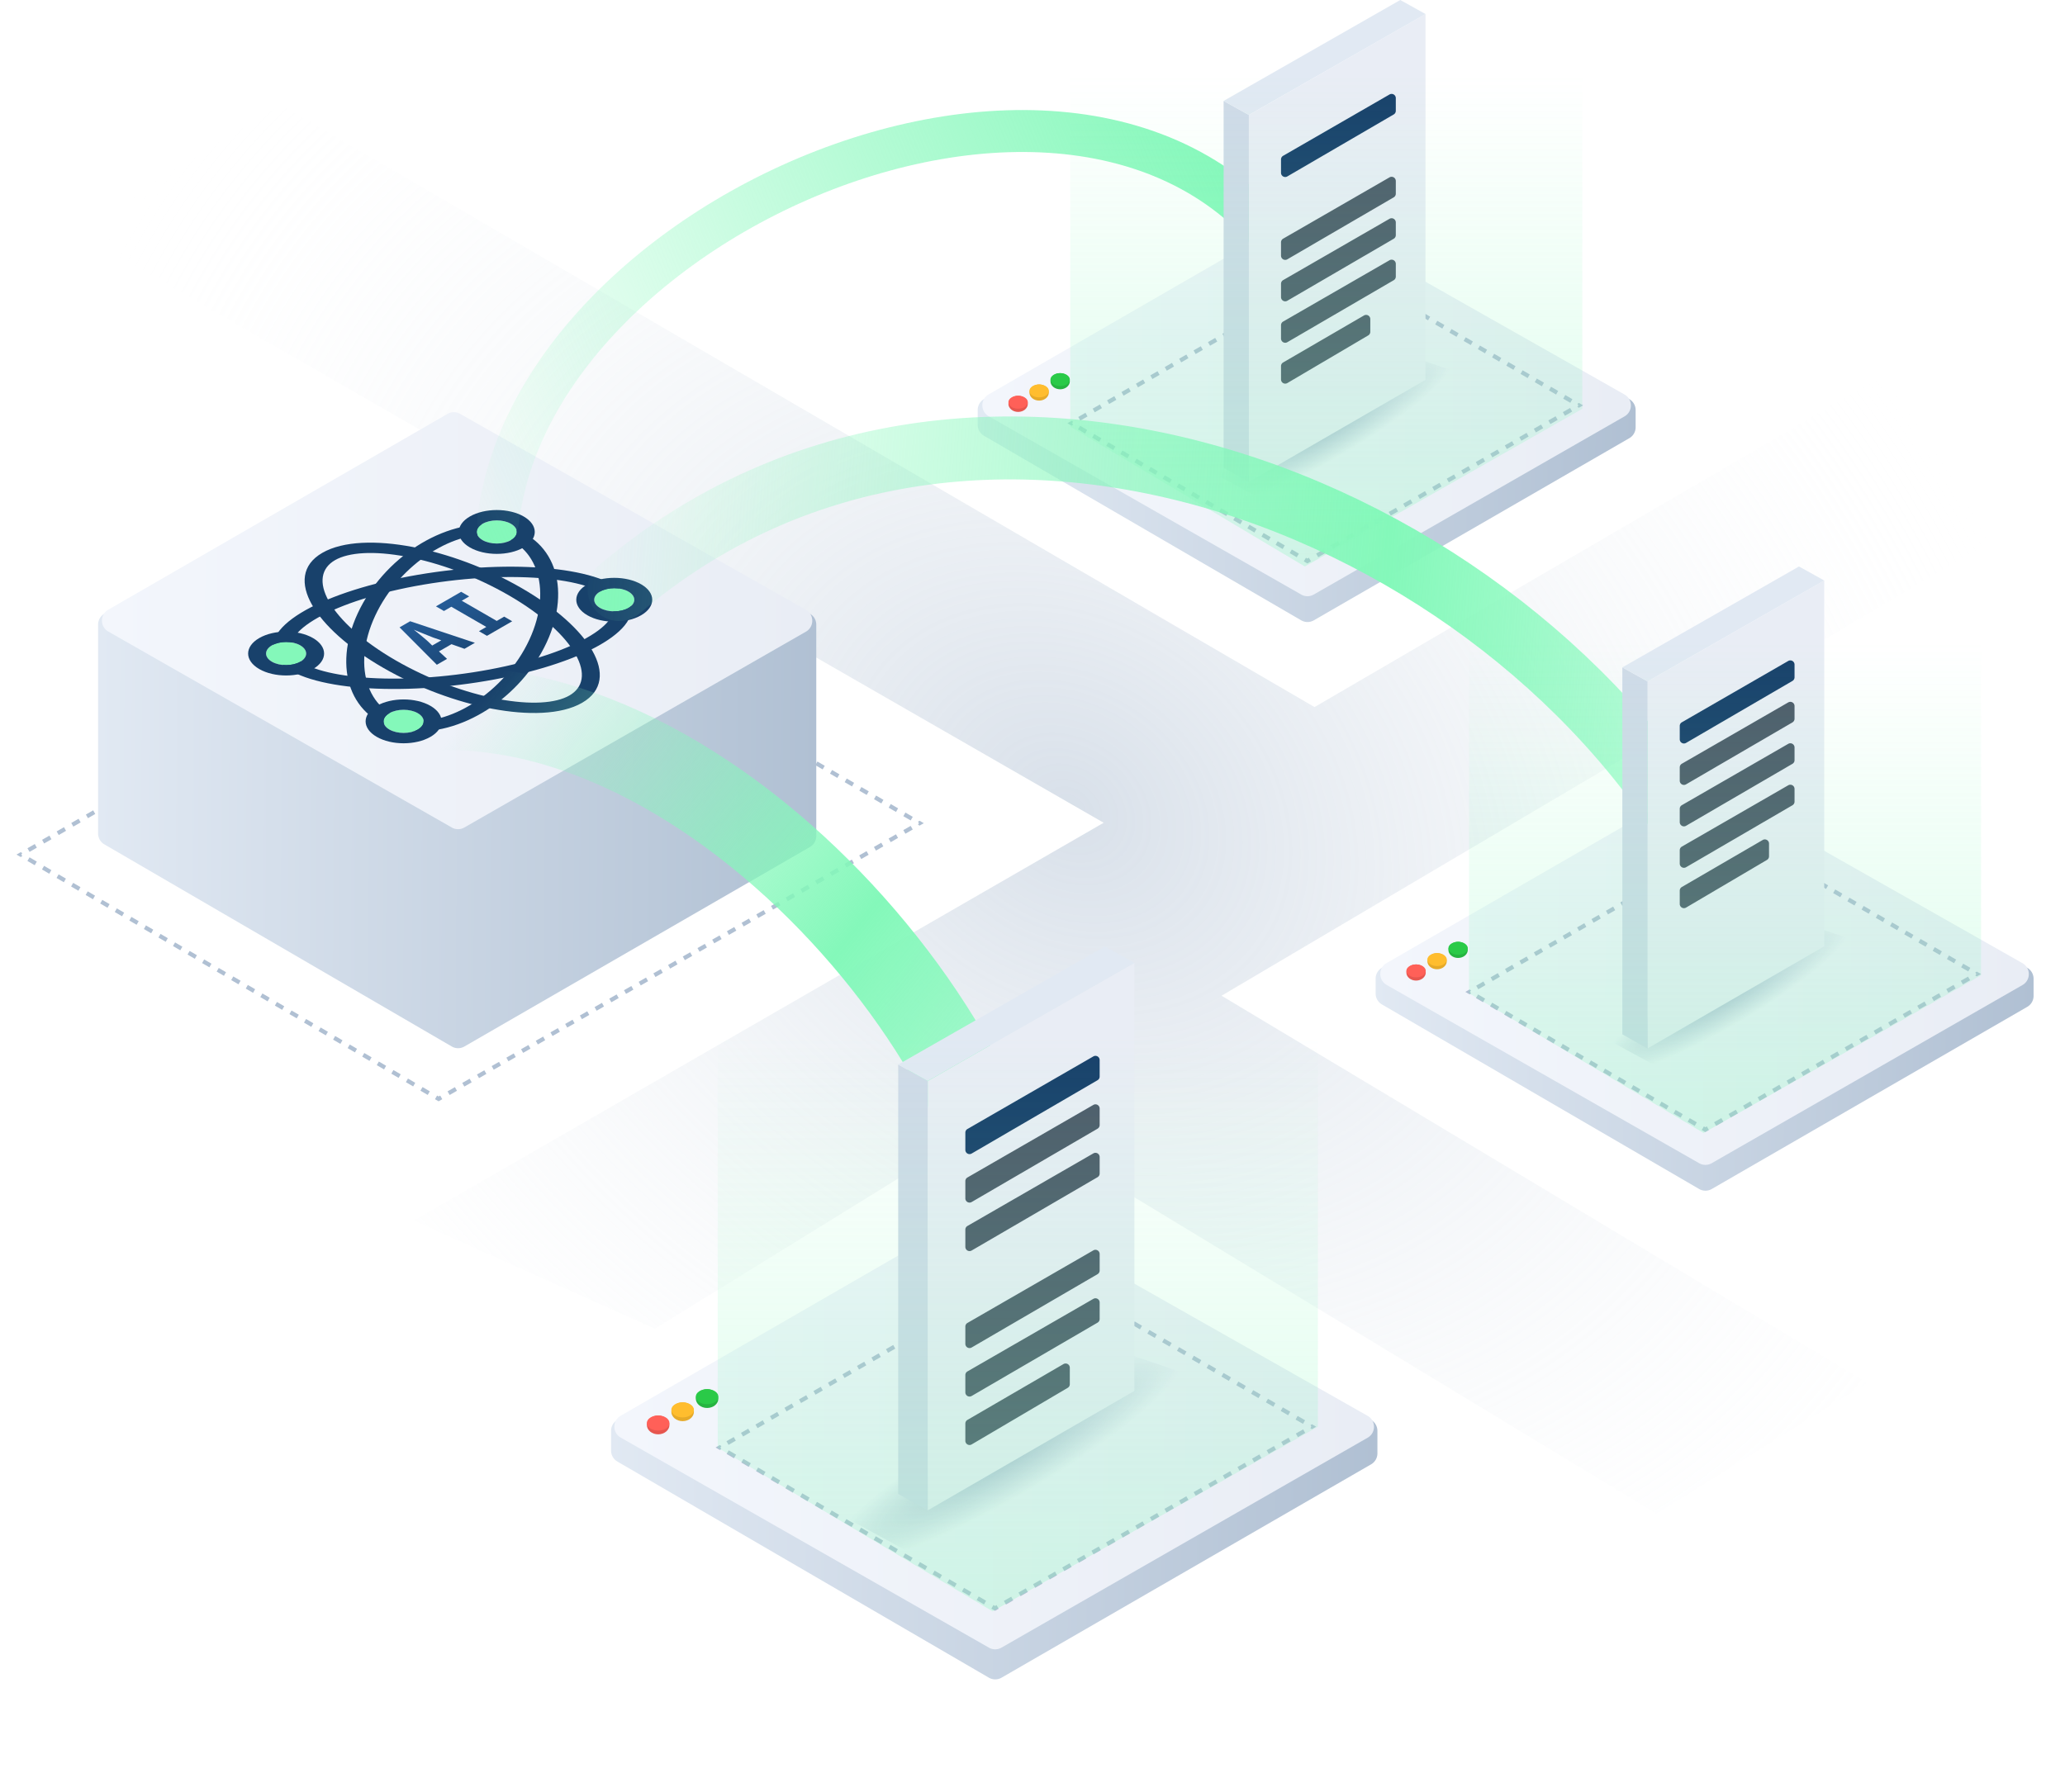 <svg xmlns="http://www.w3.org/2000/svg" width="492" height="427" fill="none"><path fill="url(#a)" d="M234.436 103.847a3 3 0 0 1-1.491-2.593v-3.55a3 3 0 0 1 1.653-2.68l74.647-37.52a3 3 0 0 1 2.674-.01l76.108 37.535a3 3 0 0 1 1.673 2.69v4.106a2.998 2.998 0 0 1-1.5 2.598l-75.178 43.412a3 3 0 0 1-3.009-.005l-75.577-43.983z"/><path fill="url(#b)" d="M235.559 99.197c-2.012-1.148-2.019-4.046-.013-5.204l73.549-42.464a3 3 0 0 1 2.979-.012l74.974 42.495c2.022 1.146 2.029 4.056.013 5.212l-74.055 42.465a3 3 0 0 1-2.979.003l-74.468-42.495z"/><path fill="url(#c)" d="M284.406 110.166c-2.102-1.142-2.087-4.163.025-5.285l41.924-22.273a3 3 0 0 1 2.373-.19l17.585 5.978c2.429.826 2.768 4.121.559 5.425l-42.908 25.315a2.998 2.998 0 0 1-2.957.052l-16.601-9.022z"/><path fill="#B0C0D3" fill-rule="evenodd" d="m320.416 63.68-.847-.491-.858.495.5.866.357-.206.347.201.501-.865zm-66.095 37.181.994.581.364-.211-.222-.385.209-.357-.348-.204-.997.576zm2.522 1.474.504-.863 1.682.983-.505.863-1.681-.983zm3.362 1.966.505-.863 1.681.982-.505.864-1.681-.983zm3.363 1.966.504-.864 1.681.983-.504.864-1.681-.983zm3.362 1.965.505-.863 1.681.983-.505.863-1.681-.983zm3.362 1.966.505-.863 1.681.983-.504.863-1.682-.983zm3.363 1.966.505-.863 1.681.982-.505.864-1.681-.983zm3.362 1.966.505-.864 1.681.983-.505.864-1.681-.983zm3.363 1.965.504-.863 1.682.983-.505.863-1.681-.983zm3.362 1.966.505-.863 1.681.983-.505.863-1.681-.983zm3.363 1.966.504-.863 1.681.982-.504.864-1.681-.983zm3.362 1.966.505-.864 1.681.983-.505.864-1.681-.983zm3.362 1.965.505-.863 1.681.983-.504.863-1.682-.983zm3.363 1.966.505-.863 1.681.983-.505.863-1.681-.983zm3.362 1.966.505-.863 1.681.982-.504.864-1.682-.983zm3.363 1.966.504-.864 1.682.983-.505.864-1.681-.983zm3.362 1.965.505-.863 1.681.983-.505.863-1.681-.983zm3.363 1.966.504-.863.341.199.362-.208.498.868-.865.496-.84-.492zm3.434-.995-.498-.868 1.729-.991.497.867-1.728.992zm3.457-1.983-.497-.868 1.729-.991.497.867-1.729.992zm3.458-1.983-.497-.867 1.728-.992.498.868-1.729.991zm3.458-1.983-.498-.867 1.729-.992.498.868-1.729.991zm3.457-1.982-.497-.868 1.729-.991.497.867-1.729.992zm3.458-1.983-.497-.868 1.729-.991.497.867-1.729.992zm3.458-1.983-.498-.867 1.729-.992.498.868-1.729.991zm3.458-1.983-.498-.867 1.729-.992.498.868-1.729.991zm3.457-1.982-.497-.868 1.729-.991.497.867-1.729.992zm3.458-1.983-.497-.868 1.729-.991.497.867-1.729.992zm3.458-1.983-.498-.867 1.729-.992.498.868-1.729.991zm3.458-1.983-.498-.867 1.729-.992.497.868-1.728.991zm3.457-1.982-.497-.868 1.729-.991.497.867-1.729.992zm3.458-1.983-.497-.868 1.729-.991.497.867-1.729.992zm3.458-1.983-.498-.867 1.729-.992.498.868-1.729.991zm3.458-1.983-.498-.867 1.729-.992.497.868-1.728.991zm3.457-1.982-.497-.868 1.729-.991.497.867-1.729.992zm3.458-1.983-.497-.868 1.728-.991.498.868-1.729.99zm1.781-3.953-.502.865-1.695-.983.502-.865 1.695.983zm-3.389-1.966-.502.865-1.694-.983.501-.865 1.695.983zm-3.389-1.965-.502.865-1.694-.983.501-.865 1.695.983zm-3.389-1.966-.502.865-1.694-.983.502-.865 1.694.983zm-3.389-1.966-.502.865-1.694-.983.502-.865 1.694.983zm-3.389-1.966-.501.865-1.695-.983.502-.865 1.694.983zm-3.388-1.965-.502.865-1.695-.983.502-.865 1.695.983zm-3.389-1.966-.502.865-1.694-.983.501-.865 1.695.983zm-3.389-1.966-.502.865-1.694-.983.502-.865 1.694.983zm-3.389-1.966-.502.865-1.694-.983.502-.865 1.694.983zm-3.389-1.965-.501.865-1.695-.983.502-.865 1.694.983zm-3.389-1.966-.501.865-1.695-.983.502-.865 1.694.983zm-3.388-1.966-.502.865-1.695-.983.502-.865 1.695.983zm-3.389-1.966-.502.865-1.694-.982.501-.865 1.695.982zm-3.389-1.965-.502.865-1.694-.983.502-.865 1.694.983zm-3.389-1.966-.502.865-1.694-.983.502-.865 1.694.983zm52.375 30.38.999.58-1.002.575-.347-.201.209-.36-.222-.385.363-.208zm-119.284 3.348.5.866 1.717-.992-.5-.866-1.717.992zm3.435-1.983.5.866 1.717-.991-.5-.866-1.717.991zm3.434-1.983.5.866 1.717-.991-.5-.866-1.717.991zm3.434-1.982.5.866 1.717-.992-.5-.866-1.717.992zm3.434-1.983.5.866 1.717-.992-.5-.866-1.717.992zm3.434-1.983.5.866 1.717-.991-.5-.866-1.717.991zm3.434-1.983.5.866 1.717-.991-.5-.866-1.717.991zm3.434-1.982.5.866 1.717-.992-.5-.866-1.717.992zm3.434-1.983.5.866 1.717-.992-.5-.865-1.717.99zm3.434-1.983.5.866 1.718-.991-.5-.866-1.718.991zm3.435-1.983.5.866 1.717-.991-.5-.866-1.717.991zm3.434-1.982.5.866 1.717-.992-.5-.866-1.717.992zm3.434-1.983.5.866 1.717-.992-.5-.865-1.717.99zm3.434-1.983.5.866 1.717-.991-.5-.866-1.717.991zm3.434-1.983.5.866 1.717-.991-.5-.866-1.717.991zm3.434-1.982.5.866 1.717-.992-.5-.866-1.717.992zm3.434-1.983.5.866 1.717-.992-.5-.865-1.717.99zm3.434-1.983.5.866 1.718-.991-.501-.866-1.717.991z" clip-rule="evenodd"/><ellipse cx="242.574" cy="96.239" fill="#E6564F" rx="2.311" ry="1.926"/><ellipse cx="242.574" cy="95.854" fill="#FF6058" rx="2.311" ry="1.541"/><ellipse cx="247.581" cy="93.543" fill="#E6AA29" rx="2.311" ry="1.926"/><ellipse cx="247.581" cy="93.158" fill="#FFBD2E" rx="2.311" ry="1.541"/><ellipse cx="252.588" cy="90.847" fill="#26B441" rx="2.311" ry="1.926"/><ellipse cx="252.588" cy="90.462" fill="#2ACA48" rx="2.311" ry="1.541"/><path fill="url(#d)" d="M147.085 348.295a3.002 3.002 0 0 1-1.491-2.593v-4.725c0-1.134.639-2.171 1.652-2.68l87.439-43.949a3.001 3.001 0 0 1 2.674-.01l89.145 43.965a3 3 0 0 1 1.673 2.69v5.375a3 3 0 0 1-1.5 2.598l-88.06 50.851a3 3 0 0 1-3.009-.005l-88.523-51.517z"/><path fill="url(#e)" d="M147.89 342.595c-2.011-1.148-2.019-4.046-.013-5.204l86.658-50.033a3 3 0 0 1 2.979-.012l88.328 50.064c2.022 1.146 2.029 4.056.013 5.212l-87.254 50.033a3 3 0 0 1-2.979.004l-87.732-50.064z"/><path fill="url(#f)" d="M192.772 356.94c-2.102-1.142-2.087-4.163.025-5.285l61.752-32.806a2.994 2.994 0 0 1 2.373-.191l27.913 9.49c2.428.826 2.768 4.121.558 5.424l-63.562 37.502a3 3 0 0 1-2.957.052l-26.102-14.186z"/><path fill="#B0C0D3" fill-rule="evenodd" d="m247.373 301.593-.883-.512-.863.498.5.866.362-.209.382.222.502-.865zm-76.882 43.367.994.581.37-.214-.2-.346.217-.372-.384-.225-.997.576zm2.628 1.536.505-.863 1.752 1.024-.505.864-1.752-1.025zm3.505 2.049.504-.863 1.752 1.024-.504.863-1.752-1.024zm3.504 2.049.504-.864 1.753 1.025-.505.863-1.752-1.024zm3.504 2.048.505-.863 1.752 1.024-.505.864-1.752-1.025zm3.504 2.049.505-.863 1.752 1.024-.505.863-1.752-1.024zm3.504 2.049.505-.864 1.752 1.025-.505.863-1.752-1.024zm3.505 2.048.504-.863 1.752 1.024-.504.863-1.752-1.024zm3.504 2.049.504-.863 1.753 1.024-.505.863-1.752-1.024zm3.504 2.048.505-.863 1.752 1.024-.505.864-1.752-1.025zm3.504 2.049.505-.863 1.752 1.024-.505.863-1.752-1.024zm3.504 2.049.505-.864 1.752 1.025-.505.863-1.752-1.024zm3.504 2.048.505-.863 1.752 1.024-.504.864-1.753-1.025zm3.505 2.049.504-.863 1.752 1.024-.504.863-1.752-1.024zm3.504 2.049.505-.864 1.752 1.025-.505.863-1.752-1.024zm3.504 2.048.505-.863 1.752 1.024-.505.864-1.752-1.025zm3.504 2.049.505-.863 1.752 1.024-.505.863-1.752-1.024zm3.504 2.048.505-.863 1.752 1.024-.504.864-1.753-1.025zm3.505 2.049.504-.863 1.752 1.024-.504.863-1.752-1.024zm3.504 2.049.505-.864.376.22.367-.21.497.867-.869.499-.876-.512zm3.485-.984-.498-.868 1.739-.997.498.868-1.739.997zm3.478-1.995-.498-.867 1.74-.997.497.867-1.739.997zm3.478-1.994-.497-.868 1.739-.997.497.868-1.739.997zm3.478-1.995-.497-.867 1.739-.997.497.867-1.739.997zm3.479-1.994-.498-.868 1.739-.997.498.868-1.739.997zm3.478-1.995-.498-.867 1.74-.997.497.867-1.739.997zm3.478-1.994-.497-.868 1.739-.997.497.868-1.739.997zm3.478-1.995-.497-.867 1.739-.997.498.867-1.74.997zm3.479-1.994-.498-.868 1.739-.997.498.868-1.739.997zm3.478-1.995-.498-.867 1.74-.997.497.867-1.739.997zm3.478-1.994-.497-.868 1.739-.997.497.868-1.739.997zm3.478-1.995-.497-.867 1.739-.997.498.867-1.74.997zm3.479-1.994-.498-.868 1.739-.997.498.868-1.739.997zm3.478-1.995-.498-.867 1.74-.997.497.867-1.739.997zm3.478-1.994-.497-.868 1.739-.997.497.868-1.739.997zm3.478-1.995-.497-.867 1.739-.997.498.867-1.74.997zm3.479-1.994-.498-.868 1.739-.997.498.868-1.739.997zm3.478-1.995-.498-.867 1.74-.997.497.867-1.739.997zm3.478-1.994-.497-.868 1.739-.997.497.867-1.739.998zm3.478-1.995-.497-.867 1.739-.998.498.868-1.74.997zm3.479-1.994-.498-.868 1.739-.997.498.867-1.739.998zm1.699-4.03-.502.865-1.766-1.024.502-.865 1.766 1.024zm-3.532-2.049-.502.865-1.766-1.024.502-.865 1.766 1.024zm-3.532-2.048-.501.865-1.766-1.024.501-.865 1.766 1.024zm-3.531-2.049-.502.865-1.766-1.024.502-.865 1.766 1.024zm-3.532-2.048-.502.865-1.766-1.025.502-.865 1.766 1.025zm-3.532-2.049-.502.865-1.765-1.024.501-.865 1.766 1.024zm-3.531-2.049-.502.865-1.766-1.024.502-.865 1.766 1.024zm-3.532-2.048-.502.865-1.766-1.025.502-.865 1.766 1.025zm-3.532-2.049-.502.865-1.765-1.024.501-.865 1.766 1.024zm-3.532-2.048-.501.865-1.766-1.025.502-.865 1.765 1.025zm-3.531-2.049-1.766-1.024-.502.865 1.766 1.024.502-.865zm-3.532-2.049-1.766-1.024-.502.865 1.766 1.024.502-.865zm-3.532-2.048-.501.865-1.766-1.025.501-.865 1.766 1.025zm-3.531-2.049-.502.865-1.766-1.024.502-.865 1.766 1.024zm-3.532-2.049-.502.865-1.766-1.024.502-.865 1.766 1.024zm-3.532-2.048-.502.865-1.765-1.025.501-.865 1.766 1.025zm-3.531-2.049-.502.865-1.766-1.024.502-.865 1.766 1.024zm-3.532-2.048-.502.865-1.766-1.025.502-.865 1.766 1.025zm61.688 35.783 1 .58-1.003.574-.382-.222.217-.374-.199-.347.367-.211zm-139.511 4.039.5.866 1.727-.997-.5-.866-1.727.997zm3.455-1.994.5.866 1.727-.998-.5-.866-1.727.998zm3.454-1.995.5.866 1.727-.997-.5-.866-1.727.997zm3.455-1.994.5.866 1.727-.998-.5-.866-1.727.998zm3.454-1.995.5.866 1.727-.997-.5-.866-1.727.997zm3.455-1.994.5.866 1.727-.998-.5-.866-1.727.998zm3.454-1.995.5.866 1.727-.997-.5-.866-1.727.997zm3.455-1.994.5.866 1.727-.998-.5-.866-1.727.998zm3.454-1.995.5.866 1.727-.997-.5-.866-1.727.997zm3.455-1.995.5.867 1.727-.998-.5-.866-1.727.997zm3.454-1.994.5.866 1.727-.997-.5-.866-1.727.997zm3.455-1.995.5.866 1.727-.997-.5-.866-1.727.997zm3.454-1.994.5.866 1.727-.997-.5-.866-1.727.997zm3.455-1.995.5.866 1.727-.997-.5-.866-1.727.997zm3.454-1.994.5.866 1.727-.997-.5-.866-1.727.997zm3.455-1.995.5.866 1.727-.997-.5-.866-1.727.997zm3.454-1.994.5.866 1.727-.997-.5-.866-1.727.997zm3.455-1.995.5.866 1.727-.997-.5-.866-1.727.997zm3.454-1.994.5.866 1.727-.997-.5-.866-1.727.997zm3.455-1.995.5.866 1.727-.997-.5-.866-1.727.997zm3.454-1.994.5.866 1.727-.997-.5-.866-1.727.997z" clip-rule="evenodd"/><ellipse cx="156.809" cy="339.577" fill="#E6564F" rx="2.692" ry="2.243"/><ellipse cx="156.809" cy="339.128" fill="#FF6058" rx="2.692" ry="1.794"/><ellipse cx="162.641" cy="336.436" fill="#E6AA29" rx="2.692" ry="2.243"/><ellipse cx="162.641" cy="335.988" fill="#FFBD2E" rx="2.692" ry="1.794"/><ellipse cx="168.473" cy="333.296" fill="#26B441" rx="2.692" ry="2.243"/><ellipse cx="168.473" cy="332.848" fill="#2ACA48" rx="2.692" ry="1.794"/><path fill="url(#g)" d="M313.197 168.506 66.892 25 17.425 54.886l245.532 141.188-164.375 94.811 57.454 25.765 82.188-50.756 156.388 94.812 50.24-31.174-153.812-92.236L492 118.524l-34.782-34.009-144.021 83.991z" opacity=".5"/><path fill="#B0C0D3" fill-rule="evenodd" d="m119.609 137.881-.874-.507-.869.502.5.866.368-.213.373.217.502-.865zM3.933 203.657l.994.581.376-.217-.208-.361.21-.36-.375-.219-.997.576zm2.601 1.52.505-.863 1.734 1.014-.505.863-1.734-1.014zm3.468 2.028.505-.863 1.734 1.013-.505.864-1.734-1.014zm3.468 2.027.505-.863 1.734 1.014-.505.863-1.734-1.014zm3.469 2.028.504-.863 1.734 1.013-.504.864-1.734-1.014zm3.468 2.027.504-.863 1.734 1.014-.504.863-1.734-1.014zm3.468 2.028.504-.863 1.734 1.013-.504.864-1.734-1.014zm3.468 2.027.504-.863 1.734 1.014-.504.863-1.734-1.014zm3.468 2.028.505-.863 1.734 1.013-.505.864-1.734-1.014zm3.468 2.027.504-.863 1.734 1.014-.504.863-1.734-1.014zm3.468 2.028.505-.863 1.734 1.013-.505.864-1.734-1.014zm3.468 2.027.505-.863 1.734 1.014-.505.863-1.734-1.014zm3.468 2.028.505-.863 1.734 1.013-.505.864-1.734-1.014zm3.468 2.027.505-.863 1.734 1.014-.505.863-1.734-1.014zm3.468 2.028.505-.863 1.734 1.013-.505.864-1.734-1.014zm3.468 2.027.505-.863 1.734 1.014-.505.863-1.734-1.014zm3.468 2.028.505-.863 1.734 1.013-.505.864-1.734-1.014zm3.468 2.027.505-.863 1.734 1.014-.505.863-1.734-1.014zm3.468 2.028.505-.864 1.734 1.014-.505.864-1.734-1.014zm3.468 2.027.505-.863 1.734 1.014-.505.863-1.734-1.014zm3.468 2.028.505-.864 1.734 1.014-.505.864-1.734-1.014zm3.468 2.027.505-.863 1.734 1.014-.505.863-1.734-1.014zm3.469 2.028.504-.864 1.734 1.014-.505.864-1.733-1.014zm3.468 2.027.504-.863 1.734 1.014-.504.863-1.734-1.014zm3.468 2.028.504-.864 1.734 1.014-.504.864-1.734-1.014zm3.468 2.027.504-.863 1.734 1.014-.504.863-1.734-1.014zm3.468 2.028.504-.864 1.734 1.014-.504.864-1.734-1.014zm3.468 2.027.504-.863 1.734 1.014-.504.863-1.734-1.014zm3.468 2.028.504-.864 1.735 1.014-.505.864-1.734-1.014zm3.468 2.027.505-.863.367.215.373-.215.498.868-.876.502-.867-.507zm3.494-.999-.497-.868 1.751-1.004.497.867-1.751 1.005zm3.503-2.009-.498-.867 1.752-1.005.497.868-1.751 1.004zm3.502-2.008-.497-.868 1.751-1.004.498.867-1.752 1.005zm3.503-2.009-.497-.868 1.751-1.004.498.868-1.752 1.004zm3.503-2.009-.497-.867 1.751-1.004.497.867-1.751 1.004zm3.503-2.008-.498-.868 1.752-1.004.497.868-1.751 1.004zm3.503-2.009-.498-.867 1.752-1.005.497.868-1.751 1.004zm3.502-2.008 1.752-1.005-.498-.867-1.751 1.004.497.868zm3.503-2.009-.497-.867 1.751-1.005.498.868-1.752 1.004zm3.503-2.008-.498-.868 1.752-1.004.497.867-1.751 1.005zm3.503-2.009-.498-.868 1.752-1.004.497.868-1.751 1.004zm3.502-2.009-.497-.867 1.751-1.004.498.867-1.752 1.004zm3.503-2.008-.497-.868 1.751-1.004.498.868-1.752 1.004zm3.503-2.009-.497-.867 1.751-1.005.497.868-1.751 1.004zm3.503-2.008-.498-.868 1.752-1.004.497.867-1.751 1.005zm3.503-2.009-.498-.867 1.751-1.005.498.868-1.751 1.004zm3.502-2.008-.497-.868 1.751-1.004.498.867-1.752 1.005zm3.503-2.009-.497-.868 1.751-1.004.497.868-1.751 1.004zm3.503-2.009-.498-.867 1.752-1.004.497.867-1.751 1.004zm3.503-2.008-.498-.868 1.752-1.004.497.868-1.751 1.004zm3.502-2.009-.497-.867 1.751-1.005.498.868-1.752 1.004zm3.503-2.008-.497-.868 1.751-1.004.498.867-1.752 1.005zm3.503-2.009-.497-.867 1.751-1.005.497.868-1.751 1.004zm3.503-2.008-.498-.868 1.752-1.004.497.867-1.751 1.005zm3.503-2.009-.498-.868 1.751-1.004.498.868-1.751 1.004zm3.502-2.009-.497-.867 1.751-1.004.498.867-1.752 1.004zm3.503-2.008-.497-.868 1.751-1.004.497.868-1.751 1.004zm3.503-2.009-.498-.867 1.752-1.005.497.868-1.751 1.004zm3.503-2.008-.498-.868 1.752-1.004.497.867-1.751 1.005zm3.502-2.009-.497-.867 1.751-1.005.498.868-1.752 1.004zm3.503-2.008-.497-.868 1.751-1.004.498.867-1.752 1.005zm3.503-2.009-.497-.868 1.751-1.004.497.868-1.751 1.004zm1.757-4.031-.502.865-1.747-1.014.501-.865 1.748 1.014zm-3.495-2.028-.502.865-1.748-1.014.502-.865 1.748 1.014zm-3.496-2.027-.501.865-1.748-1.014.502-.865 1.747 1.014zm-3.495-2.028-.502.865-1.747-1.014.501-.865 1.748 1.014zm-3.495-2.027-.502.865-1.748-1.014.502-.865 1.748 1.014zm-3.495-2.028-.502.865-1.748-1.014.502-.865 1.748 1.014zm-3.496-2.027-.501.865-1.748-1.014.502-.865 1.747 1.014zm-3.495-2.028-.502.865-1.747-1.014.501-.865 1.748 1.014zm-3.495-2.027-.502.865-1.748-1.014.502-.865 1.748 1.014zm-3.496-2.028-.501.865-1.748-1.014.502-.865 1.747 1.014zm-3.495-2.027-.502.865-1.747-1.014.502-.865 1.747 1.014zm-3.495-2.028-.502.865-1.748-1.014.502-.865 1.748 1.014zm-3.495-2.027-.502.865-1.748-1.014.502-.865 1.748 1.014zm-3.496-2.028-.501.865-1.748-1.014.502-.865 1.747 1.014zm-3.495-2.027-.502.865-1.747-1.014.501-.865 1.748 1.014zm-3.495-2.028-.502.865-1.748-1.014.502-.865 1.748 1.014zm-3.496-2.027-.501.865-1.748-1.014.502-.865 1.747 1.014zm-3.495-2.028-.502.865-1.747-1.014.502-.865 1.747 1.014zm-3.495-2.027-.502.865-1.747-1.014.501-.865 1.748 1.014zm-3.495-2.028-.502.865-1.748-1.013.502-.866 1.748 1.014zm-3.496-2.027-.501.865-1.748-1.014.502-.865 1.747 1.014zm-3.495-2.028-.502.865-1.747-1.013.501-.865 1.748 1.013zm-3.495-2.027-.502.865-1.748-1.014.502-.865 1.748 1.014zm-3.495-2.028-.502.865-1.748-1.013.502-.865 1.748 1.013zm-3.496-2.027-.501.865-1.748-1.014.502-.865 1.747 1.014zm-3.495-2.028-.502.865-1.747-1.013.501-.865 1.748 1.013zm-3.495-2.027-.502.865-1.748-1.014.502-.865 1.748 1.014zm-3.496-2.028-.501.865-1.748-1.013.502-.865 1.747 1.013zm95.995 55.684.999.579-1.002.575-.373-.217.21-.361-.208-.362.374-.214zM6.542 202.15l.5.866 1.74-1.004-.5-.866-1.74 1.004zm3.48-2.008.5.866 1.739-1.004-.5-.867-1.74 1.005zm3.478-2.009.5.866 1.74-1.004-.5-.866-1.74 1.004zm3.479-2.008.5.866 1.74-1.005-.5-.866-1.74 1.005zm3.479-2.009.5.866 1.74-1.004-.5-.866-1.74 1.004zm3.479-2.009.5.867 1.74-1.005-.5-.866-1.74 1.004zm3.479-2.008.5.866 1.739-1.004-.5-.866-1.74 1.004zm3.478-2.009.5.866 1.74-1.004-.5-.866-1.74 1.004zm3.48-2.008.5.866 1.739-1.004-.5-.867-1.74 1.005zm3.478-2.009.5.866 1.74-1.004-.5-.866-1.74 1.004zm3.479-2.008.5.866 1.74-1.005-.5-.866-1.74 1.005zm3.479-2.009.5.866 1.74-1.004-.5-.866-1.74 1.004zm3.479-2.009.5.867 1.74-1.005-.5-.866-1.74 1.004zm3.478-2.008.5.866 1.74-1.004-.5-.866-1.74 1.004zm3.48-2.009.5.866 1.739-1.004-.5-.866-1.74 1.004zm3.478-2.008.5.866 1.74-1.004-.5-.867-1.74 1.005zm3.48-2.009.5.866 1.739-1.004-.5-.866-1.74 1.004zm3.478-2.008.5.866 1.74-1.005-.5-.866-1.74 1.005zm3.479-2.009.5.866 1.74-1.004-.5-.866-1.74 1.004zm3.479-2.009.5.867 1.74-1.005-.501-.866-1.74 1.004zm3.478-2.008.5.866 1.74-1.004-.5-.866-1.74 1.004zm3.48-2.009.5.866 1.739-1.004-.5-.866-1.74 1.004zm3.478-2.008.5.866 1.74-1.004-.5-.867-1.74 1.005zm3.479-2.009.5.866 1.74-1.004-.5-.866-1.74 1.004zm3.479-2.008.5.866 1.74-1.005-.5-.866-1.74 1.005zm3.479-2.009.5.866 1.74-1.004-.5-.866-1.74 1.004zm3.479-2.008.5.866 1.739-1.005-.5-.866-1.74 1.005zm3.478-2.009.5.866 1.74-1.004-.5-.866-1.74 1.004zm3.479-2.009.5.866 1.74-1.004-.5-.866-1.74 1.004zm3.479-2.008.5.866 1.74-1.004-.5-.866-1.74 1.004zm3.479-2.009.5.866 1.739-1.004-.5-.866-1.739 1.004zm3.479-2.008.5.866 1.739-1.005-.5-.866-1.739 1.005z" clip-rule="evenodd"/><path fill="url(#h)" d="M24.86 201.219a2.998 2.998 0 0 1-1.491-2.592l-.001-49.777a3 3 0 0 1 1.653-2.681l81.758-41.094a3.001 3.001 0 0 1 2.674-.01l83.356 41.11a3 3 0 0 1 1.673 2.69l.001 50.385a3 3 0 0 1-1.5 2.598l-82.34 47.548a3 3 0 0 1-3.009-.005L24.86 201.219z"/><path fill="url(#i)" d="M25.805 150.506c-2.012-1.148-2.019-4.045-.013-5.203l80.837-46.673a3 3 0 0 1 2.979-.011l82.398 46.702c2.022 1.146 2.029 4.057.013 5.213l-81.393 46.672a3 3 0 0 1-2.979.003l-81.842-46.703z"/><g filter="url(#j)"><path fill="url(#k)" d="m104.077 157.421-8.878-8.916 2.52-1.455 15.427 5.136-2.484 1.434-3.093-1.103-2.988 1.725 1.929 1.775-2.433 1.404zm-1.094-4.583 2.154-1.244-1.859-.632c-1.824-.732-3.492-1.394-4.69-1.906a87.09 87.09 0 0 1 3.3 2.729l1.095 1.053z"/><path fill="url(#l)" d="m116.024 150.525-1.911-1.104 1.754-1.013-8.339-4.814-1.755 1.013-1.911-1.103 6.011-3.471 1.912 1.104-1.773 1.023 8.34 4.814 1.772-1.023 1.911 1.103-6.011 3.471z"/><path fill="#18416B" fill-rule="evenodd" d="M78.379 142.325c2.495 4.419 7.971 9.473 15.914 14.058 7.942 4.585 16.697 7.746 24.35 9.187 7.779 1.465 13.765 1.055 17.029-.829 3.263-1.884 3.972-5.339 1.435-9.83-2.495-4.418-7.971-9.473-15.914-14.058-7.942-4.585-16.697-7.746-24.35-9.187-7.78-1.464-13.765-1.055-17.029.829-3.263 1.884-3.972 5.34-1.435 9.83zm-4.063.765c-2.703-4.786-2.522-9.453 2.477-12.339 4.999-2.886 13.084-2.991 21.375-1.43 8.416 1.584 17.73 4.987 26.047 9.788 8.316 4.801 14.21 10.178 16.955 15.037 2.703 4.786 2.522 9.454-2.477 12.339-4.999 2.886-13.084 2.991-21.375 1.43-8.416-1.584-17.73-4.987-26.047-9.788-8.316-4.801-14.21-10.178-16.955-15.037z" clip-rule="evenodd"/><path fill="#18416B" fill-rule="evenodd" d="M83.62 160.154c7.876.961 18.196.75 29.045-.928 10.85-1.678 19.97-4.475 25.958-7.581 6.086-3.157 8.465-6.354 7.27-8.928-1.194-2.573-6.024-4.656-14.029-5.633-7.875-.961-18.196-.75-29.045.928-10.85 1.678-19.97 4.475-25.957 7.58-6.087 3.157-8.465 6.355-7.27 8.928 1.194 2.574 6.023 4.656 14.028 5.634zm-.884 2.413c-8.531-1.042-15.442-3.466-17.272-7.408-1.83-3.942 2.056-8.037 8.542-11.401 6.585-3.416 16.347-6.371 27.707-8.129 11.361-1.757 22.374-2.015 31.035-.958 8.532 1.041 15.443 3.466 17.273 7.408 1.829 3.942-2.056 8.037-8.543 11.401-6.585 3.416-16.346 6.371-27.707 8.129-11.36 1.757-22.374 2.015-31.035.958z" clip-rule="evenodd"/><path fill="#18416B" fill-rule="evenodd" d="M102.5 130.792c-5.38 3.457-10.224 8.722-13.131 14.985-2.907 6.264-3.272 12.221-1.607 16.768 1.693 4.621 5.3 7.409 9.758 8.099 4.458.69 9.996-.684 15.465-4.197 5.38-3.457 10.223-8.722 13.131-14.986 2.907-6.263 3.272-12.221 1.607-16.767-1.693-4.622-5.3-7.41-9.758-8.099-4.459-.69-9.997.683-15.465 4.197zm-3.179-1.649c5.828-3.744 12.921-5.987 19.75-4.931 6.828 1.056 11.028 5.046 12.832 9.971 1.831 5 1.384 11.358-1.66 17.917-3.044 6.558-8.163 12.194-14.08 15.995-5.828 3.745-12.921 5.988-19.75 4.932-6.828-1.057-11.028-5.047-12.831-9.972-1.832-5-1.384-11.358 1.66-17.916 3.044-6.559 8.163-12.194 14.08-15.996z" clip-rule="evenodd"/><path fill="#84F8BA" d="M71.547 152.798c1.866 1.077 1.866 2.823 0 3.9s-4.89 1.077-6.756 0c-1.866-1.077-1.866-2.823 0-3.9 1.865-1.077 4.89-1.077 6.756 0z"/><path fill="#18416B" fill-rule="evenodd" d="M74.569 151.054c3.534 2.04 3.534 5.348 0 7.389-3.535 2.04-9.265 2.04-12.8 0-3.534-2.041-3.534-5.349 0-7.389 3.535-2.041 9.265-2.041 12.8 0zm-3.022 5.644c1.866-1.077 1.866-2.823 0-3.9-1.865-1.077-4.89-1.077-6.756 0-1.866 1.077-1.866 2.823 0 3.9 1.865 1.077 4.89 1.077 6.756 0z" clip-rule="evenodd"/><path fill="#84F8BA" d="M99.539 168.957c1.865 1.077 1.865 2.823 0 3.901-1.866 1.077-4.891 1.077-6.757 0-1.866-1.078-1.866-2.824 0-3.901s4.89-1.077 6.757 0z"/><path fill="#18416B" fill-rule="evenodd" d="M102.56 167.213c3.534 2.041 3.534 5.349 0 7.389-3.534 2.041-9.265 2.041-12.8 0-3.534-2.04-3.534-5.348 0-7.389 3.535-2.04 9.266-2.04 12.8 0zm-3.021 5.645c1.865-1.077 1.865-2.823 0-3.901-1.866-1.077-4.891-1.077-6.757 0-1.866 1.078-1.866 2.824 0 3.901s4.89 1.077 6.757 0z" clip-rule="evenodd"/><path fill="#84F8BA" d="M121.739 123.822c1.866 1.077 1.866 2.824 0 3.901s-4.891 1.077-6.757 0c-1.865-1.077-1.865-2.824 0-3.901 1.866-1.077 4.891-1.077 6.757 0z"/><path fill="#18416B" fill-rule="evenodd" d="M124.761 122.078c3.534 2.04 3.534 5.349 0 7.389-3.535 2.04-9.265 2.04-12.8 0-3.534-2.04-3.534-5.349 0-7.389 3.535-2.04 9.265-2.04 12.8 0zm-3.022 5.645c1.866-1.077 1.866-2.824 0-3.901s-4.891-1.077-6.756 0c-1.866 1.077-1.866 2.824 0 3.901 1.865 1.077 4.89 1.077 6.756 0z" clip-rule="evenodd"/><path fill="#84F8BA" d="M149.73 139.982c1.866 1.077 1.866 2.823 0 3.9-1.866 1.078-4.891 1.078-6.756 0-1.866-1.077-1.866-2.823 0-3.9 1.865-1.077 4.89-1.077 6.756 0z"/><path fill="#18416B" fill-rule="evenodd" d="M152.751 138.238c3.535 2.04 3.535 5.348 0 7.389-3.534 2.04-9.264 2.04-12.799 0-3.534-2.041-3.534-5.349 0-7.389 3.535-2.041 9.265-2.041 12.799 0zm-3.021 5.644c1.866-1.077 1.866-2.823 0-3.9s-4.891-1.077-6.756 0c-1.866 1.077-1.866 2.823 0 3.9 1.865 1.078 4.89 1.078 6.756 0z" clip-rule="evenodd"/></g><path fill="url(#m)" d="M329.248 239.366a3 3 0 0 1-1.491-2.593v-3.55a3 3 0 0 1 1.653-2.68l74.647-37.52a3.001 3.001 0 0 1 2.674-.01l76.108 37.535a3 3 0 0 1 1.673 2.691v4.105a3 3 0 0 1-1.499 2.598l-75.179 43.413a3.002 3.002 0 0 1-3.009-.005l-75.577-43.984z"/><path fill="url(#n)" d="M330.371 234.716c-2.012-1.148-2.019-4.045-.013-5.203l73.549-42.465a3 3 0 0 1 2.979-.012l74.974 42.495c2.022 1.146 2.029 4.057.013 5.213l-74.055 42.464a3 3 0 0 1-2.979.003l-74.468-42.495z"/><path fill="url(#o)" d="M378.906 245.526c-2.102-1.142-2.087-4.163.025-5.285l41.924-22.272a2.998 2.998 0 0 1 2.373-.191l17.585 5.979c2.429.825 2.768 4.12.559 5.424l-42.908 25.316a3.003 3.003 0 0 1-2.957.052l-16.601-9.023z"/><path fill="#B0C0D3" fill-rule="evenodd" d="m415.228 199.2-.847-.492-.858.496.5.866.357-.206.347.201.501-.865zm-66.095 37.18.994.581.364-.21-.222-.385.209-.357-.348-.204-.997.575zm2.522 1.475.504-.864 1.682.983-.505.864-1.681-.983zm3.362 1.965.505-.863 1.681.983-.505.863-1.681-.983zm3.363 1.966.504-.863 1.681.983-.504.863-1.681-.983zm3.362 1.966.505-.863 1.681.983-.505.863-1.681-.983zm3.362 1.966.505-.864 1.681.983-.504.864-1.682-.983zm3.363 1.965.505-.863 1.681.983-.505.863-1.681-.983zm3.362 1.966.505-.863 1.681.983-.505.863-1.681-.983zm3.363 1.966.504-.863 1.682.983-.505.863-1.681-.983zm3.362 1.966.505-.864 1.681.983-.505.864-1.681-.983zm3.363 1.965.504-.863 1.681.983-.504.863-1.681-.983zm3.362 1.966.505-.863 1.681.983-.505.863-1.681-.983zm3.362 1.966.505-.863 1.681.983-.504.863-1.682-.983zm3.363 1.966.505-.864 1.681.983-.505.864-1.681-.983zm3.362 1.965.505-.863 1.681.983-.504.863-1.682-.983zm3.363 1.966.504-.863 1.682.983-.505.863-1.681-.983zm3.362 1.966.505-.863 1.681.983-.505.863-1.681-.983zm3.363 1.966.504-.864.341.2.362-.208.498.867-.865.496-.84-.491zm3.434-.996-.498-.867 1.729-.992.497.868-1.728.991zm3.457-1.983-.497-.867 1.729-.992.497.868-1.729.991zm3.458-1.982-.497-.868 1.728-.991.498.867-1.729.992zm3.458-1.983-.498-.868 1.729-.991.498.867-1.729.992zm3.457-1.983-.497-.867 1.729-.992.497.868-1.729.991zm3.458-1.983-.497-.867 1.729-.992.497.868-1.729.991zm3.458-1.982-.497-.868 1.728-.991.498.867-1.729.992zm3.458-1.983-.498-.868 1.729-.991.498.867-1.729.992zm3.457-1.983-.497-.867 1.729-.992.497.868-1.729.991zm3.458-1.983-.497-.867 1.729-.992.497.868-1.729.991zm3.458-1.982-.498-.868 1.729-.991.498.867-1.729.992zm3.458-1.983-.498-.868 1.729-.991.497.868-1.728.991zm3.457-1.983-.497-.867 1.729-.992.497.868-1.729.991zm3.458-1.983-.497-.867 1.729-.991.497.867-1.729.991zm3.458-1.982-.498-.868 1.729-.991.498.867-1.729.992zm3.458-1.983-.498-.868 1.729-.991.497.868-1.728.991zm3.457-1.983-.497-.867 1.729-.992.497.868-1.729.991zm3.458-1.983-.497-.867 1.728-.991.498.867-1.729.991zm1.781-3.952-.502.865-1.695-.983.502-.865 1.695.983zm-3.389-1.966-.502.865-1.694-.983.501-.865 1.695.983zm-3.389-1.966-.502.865-1.694-.983.502-.865 1.694.983zm-3.389-1.966-.502.865-1.694-.982.502-.865 1.694.982zm-3.389-1.965-.501.865-1.695-.983.502-.865 1.694.983zm-3.389-1.966-.501.865-1.695-.983.502-.865 1.694.983zm-3.388-1.966-.502.865-1.695-.983.502-.865 1.695.983zm-3.389-1.966-.502.865-1.694-.982.501-.865 1.695.982zm-3.389-1.965-.502.865-1.694-.983.502-.865 1.694.983zm-3.389-1.966-.502.865-1.694-.983.502-.865 1.694.983zm-3.389-1.966-.501.865-1.695-.983.502-.865 1.694.983zm-3.389-1.966-.501.865-1.695-.982.502-.865 1.694.982zm-3.388-1.965-.502.865-1.695-.983.502-.865 1.695.983zm-3.389-1.966-.502.865-1.694-.983.501-.865 1.695.983zm-3.389-1.966-.502.865-1.694-.983.502-.865 1.694.983zm-3.389-1.966-.502.865-1.694-.982.502-.865 1.694.982zm52.375 30.381.999.58-1.002.575-.347-.201.209-.36-.222-.386.363-.208zm-119.284 3.347.5.866 1.717-.991-.5-.866-1.717.991zm3.435-1.982.5.866 1.717-.992-.5-.866-1.717.992zm3.434-1.983.5.866 1.717-.992-.5-.866-1.717.992zm3.434-1.983.5.866 1.717-.991-.5-.866-1.717.991zm3.434-1.983.5.866 1.717-.991-.5-.866-1.717.991zm3.434-1.982.5.866 1.717-.992-.5-.866-1.717.992zm3.434-1.983.5.866 1.717-.992-.5-.866-1.717.992zm3.434-1.983.5.866 1.717-.991-.5-.866-1.717.991zm3.434-1.983.5.866 1.717-.991-.5-.866-1.717.991zm3.434-1.982.5.866 1.718-.992-.5-.866-1.718.992zm3.435-1.983.5.866 1.717-.991-.5-.866-1.717.991zm3.434-1.983.5.866 1.717-.991-.5-.866-1.717.991zm3.434-1.983.5.866 1.717-.991-.5-.866-1.717.991zm3.434-1.982.5.866 1.717-.992-.5-.866-1.717.992zm3.434-1.983.5.866 1.717-.991-.5-.866-1.717.991zm3.434-1.983.5.866 1.717-.991-.5-.866-1.717.991zm3.434-1.983.5.866 1.717-.991-.5-.866-1.717.991zm3.434-1.982.5.866 1.718-.992-.5-.866-1.718.992z" clip-rule="evenodd"/><ellipse cx="337.386" cy="231.759" fill="#E6564F" rx="2.311" ry="1.926"/><ellipse cx="337.386" cy="231.374" fill="#FF6058" rx="2.311" ry="1.541"/><ellipse cx="342.393" cy="229.063" fill="#E6AA29" rx="2.311" ry="1.926"/><ellipse cx="342.393" cy="228.678" fill="#FFBD2E" rx="2.311" ry="1.541"/><ellipse cx="347.4" cy="226.367" fill="#26B441" rx="2.311" ry="1.926"/><ellipse cx="347.4" cy="225.982" fill="#2ACA48" rx="2.311" ry="1.541"/><path stroke="url(#p)" stroke-linecap="round" stroke-width="10" d="M118.684 124.135C128 44 283.5-15.5 317 81.5"/><path stroke="url(#q)" stroke-linecap="round" stroke-width="20" d="M242.479 310.613C248.825 255.88 167 156.5 92.5 170"/><path fill="#E9EDF5" d="m221.035 257.634 49.244-28.17V331.47l-49.244 28.465V257.634z"/><path fill="#18416B" d="M230 269.916a1 1 0 0 1 .501-.866l30-17.297a1 1 0 0 1 1.499.867v3.94c0 .355-.189.684-.496.864l-30 17.478a1 1 0 0 1-1.504-.864v-4.122z"/><path fill="#4D5B6A" d="M230 281.472a1 1 0 0 1 .501-.867l30-17.296a1 1 0 0 1 1.499.866v3.94a1 1 0 0 1-.496.864l-30 17.478a1 1 0 0 1-1.504-.864v-4.121zm0 11.555a1 1 0 0 1 .501-.866l30-17.296a1 1 0 0 1 1.499.866v3.94a1 1 0 0 1-.496.864l-30 17.478a1 1 0 0 1-1.504-.864v-4.122zm0 23.111a1 1 0 0 1 .501-.866l30-17.297a1 1 0 0 1 1.499.867v3.94a1 1 0 0 1-.496.864l-30 17.478a1 1 0 0 1-1.504-.864v-4.122zm0 11.556c0-.358.191-.688.501-.866l30-17.297a1 1 0 0 1 1.499.866v3.94a1 1 0 0 1-.496.864l-30 17.479a1 1 0 0 1-1.504-.865v-4.121zm0 11.553c0-.356.19-.686.498-.865l22.888-13.309a1 1 0 0 1 1.503.864v3.936a.998.998 0 0 1-.492.861l-22.889 13.488a1 1 0 0 1-1.508-.861v-4.114z"/><path fill="#D0DAE8" d="m214 253.695 7.035 3.909V360L214 356.011V253.695z"/><path fill="#E1E9F3" d="m214 253.695 49.244-28.139 7.035 3.908-49.244 28.139-7.035-3.908z"/><path fill="#E9EDF5" d="M297.55 27.415 339.635 3.34v87.177l-42.085 24.328v-87.43z"/><path fill="#18416B" d="M305.211 37.996a1 1 0 0 1 .501-.867l25.348-14.614a1 1 0 0 1 1.5.866v3.032c0 .356-.19.685-.497.864l-25.348 14.768a1 1 0 0 1-1.504-.864v-3.185z"/><path fill="#4D5B6A" d="M305.211 57.747a1 1 0 0 1 .501-.866l25.348-14.615a1 1 0 0 1 1.5.867v3.032c0 .356-.19.685-.497.864l-25.348 14.768a1 1 0 0 1-1.504-.864v-3.186zm0 9.876a1 1 0 0 1 .501-.867l25.348-14.614a1 1 0 0 1 1.5.866v3.032c0 .356-.19.685-.497.864l-25.348 14.768a1 1 0 0 1-1.504-.864v-3.185zm0 9.876a1 1 0 0 1 .501-.867l25.348-14.614a1 1 0 0 1 1.5.866v3.032c0 .356-.19.685-.497.864l-25.348 14.768a1 1 0 0 1-1.504-.864V77.5zm0 9.749a1 1 0 0 1 .498-.865l19.271-11.205a1 1 0 0 1 1.502.864v3.028a1 1 0 0 1-.492.862l-19.271 11.355a1 1 0 0 1-1.508-.861v-3.178z"/><path fill="#D0DAE8" d="m291.537 24.049 6.013 3.34V114.9l-6.013-3.409V24.049z"/><path fill="#E1E9F3" d="M291.537 24.049 333.623 0l6.012 3.34-42.085 24.05-6.013-3.34z"/><path stroke="url(#r)" stroke-linecap="round" stroke-width="15" d="M409.812 210.759C364.5 122 232.5 68 147.5 140.5"/><path fill="#E9EDF5" d="m392.55 162.415 42.085-24.075v87.177l-42.085 24.328v-87.43z"/><path fill="#18416B" d="M400.211 172.996a1 1 0 0 1 .501-.867l25.348-14.614a1 1 0 0 1 1.5.866v3.032c0 .356-.19.685-.497.864l-25.348 14.768a1 1 0 0 1-1.504-.864v-3.185z"/><path fill="#4D5B6A" d="M400.211 182.872a1 1 0 0 1 .501-.867l25.348-14.614a1 1 0 0 1 1.5.866v3.032c0 .356-.19.685-.497.864l-25.348 14.768a1 1 0 0 1-1.504-.864v-3.185zm0 9.875a1 1 0 0 1 .501-.866l25.348-14.615a1 1 0 0 1 1.5.867v3.032c0 .356-.19.685-.497.864l-25.348 14.768a1 1 0 0 1-1.504-.864v-3.186zm0 9.876a1 1 0 0 1 .501-.867l25.348-14.614a1 1 0 0 1 1.5.866v3.032c0 .356-.19.685-.497.864l-25.348 14.768a1 1 0 0 1-1.504-.864v-3.185zm0 9.624a1 1 0 0 1 .498-.864l19.271-11.206a1 1 0 0 1 1.502.865v3.028a1 1 0 0 1-.492.861l-19.271 11.356a1 1 0 0 1-1.508-.862v-3.178z"/><path fill="#D0DAE8" d="m386.537 159.049 6.013 3.34V249.9l-6.013-3.409v-87.442z"/><path fill="#E1E9F3" d="M386.537 159.049 428.623 135l6.012 3.34-42.085 24.049-6.013-3.34z"/><path fill="url(#s)" d="M171 247h143v93l-77.5 44-65.5-39v-98z"/><path fill="url(#t)" d="M255 18h122v79.423L310.881 135 255 101.693V18z"/><path fill="url(#u)" d="M350 153h122v79.423L405.881 270 350 236.693V153z"/><defs><linearGradient id="a" x1="232.753" x2="389.7" y1="102.786" y2="103.749" gradientUnits="userSpaceOnUse"><stop stop-color="#E1E9F3"/><stop offset="1" stop-color="#B0C0D3"/></linearGradient><linearGradient id="b" x1="232.753" x2="389.7" y1="96.624" y2="97.587" gradientUnits="userSpaceOnUse"><stop stop-color="#F3F6FC"/><stop offset="1" stop-color="#E9EDF5"/></linearGradient><linearGradient id="d" x1="145.369" x2="328.177" y1="347.203" y2="348.324" gradientUnits="userSpaceOnUse"><stop stop-color="#E1E9F3"/><stop offset="1" stop-color="#B0C0D3"/></linearGradient><linearGradient id="e" x1="145.37" x2="328.177" y1="340.025" y2="341.147" gradientUnits="userSpaceOnUse"><stop stop-color="#F3F6FC"/><stop offset="1" stop-color="#E9EDF5"/></linearGradient><linearGradient id="h" x1="23.158" x2="194.482" y1="200.14" y2="201.191" gradientUnits="userSpaceOnUse"><stop stop-color="#E1E9F3"/><stop offset="1" stop-color="#B0C0D3"/></linearGradient><linearGradient id="i" x1="23.157" x2="194.482" y1="147.935" y2="148.987" gradientUnits="userSpaceOnUse"><stop stop-color="#F3F6FC"/><stop offset="1" stop-color="#E9EDF5"/></linearGradient><linearGradient id="k" x1="119.326" x2="108.951" y1="154.748" y2="136.777" gradientUnits="userSpaceOnUse"><stop stop-color="#1A436F"/><stop offset=".998" stop-color="#26609E"/></linearGradient><linearGradient id="l" x1="119.326" x2="108.951" y1="154.748" y2="136.777" gradientUnits="userSpaceOnUse"><stop stop-color="#1A436F"/><stop offset=".998" stop-color="#26609E"/></linearGradient><linearGradient id="m" x1="327.565" x2="484.512" y1="238.306" y2="239.269" gradientUnits="userSpaceOnUse"><stop stop-color="#E1E9F3"/><stop offset="1" stop-color="#B0C0D3"/></linearGradient><linearGradient id="n" x1="327.565" x2="484.512" y1="232.144" y2="233.107" gradientUnits="userSpaceOnUse"><stop stop-color="#F3F6FC"/><stop offset="1" stop-color="#E9EDF5"/></linearGradient><linearGradient id="p" x1="308.832" x2="118" y1="72.214" y2="150" gradientUnits="userSpaceOnUse"><stop stop-color="#84F8BA"/><stop offset="1" stop-color="#84F8BA" stop-opacity="0"/></linearGradient><linearGradient id="q" x1="93" x2="242.418" y1="193" y2="314.385" gradientUnits="userSpaceOnUse"><stop stop-color="#84F8BA" stop-opacity="0"/><stop offset=".54" stop-color="#84F8BA"/><stop offset="1" stop-color="#8AFCBF" stop-opacity=".5"/></linearGradient><linearGradient id="r" x1="130.5" x2="413.5" y1="195.5" y2="216.5" gradientUnits="userSpaceOnUse"><stop stop-color="#84F8BA" stop-opacity="0"/><stop offset=".688" stop-color="#84F8BA"/><stop offset="1" stop-color="#8AFCBF" stop-opacity=".5"/></linearGradient><linearGradient id="s" x1="242.5" x2="242.5" y1="247" y2="384" gradientUnits="userSpaceOnUse"><stop stop-color="#84F8BA" stop-opacity="0"/><stop offset="1" stop-color="#84F8BA" stop-opacity=".3"/></linearGradient><linearGradient id="t" x1="316" x2="316" y1="18" y2="135" gradientUnits="userSpaceOnUse"><stop stop-color="#84F8BA" stop-opacity="0"/><stop offset="1" stop-color="#84F8BA" stop-opacity=".3"/></linearGradient><linearGradient id="u" x1="411" x2="411" y1="153" y2="270" gradientUnits="userSpaceOnUse"><stop stop-color="#84F8BA" stop-opacity="0"/><stop offset="1" stop-color="#84F8BA" stop-opacity=".3"/></linearGradient><radialGradient id="c" cx="0" cy="0" r="1" gradientTransform="matrix(3.5 6 -30.22 17.628 316 102.5)" gradientUnits="userSpaceOnUse"><stop stop-color="#B1C1D4"/><stop offset="1" stop-color="#B1C1D4" stop-opacity="0"/></radialGradient><radialGradient id="f" cx="0" cy="0" r="1" gradientTransform="matrix(4.946 8.479 -42.704 24.91 239.444 347.211)" gradientUnits="userSpaceOnUse"><stop stop-color="#B1C1D4"/><stop offset="1" stop-color="#B1C1D4" stop-opacity="0"/></radialGradient><radialGradient id="g" cx="0" cy="0" r="1" gradientTransform="rotate(-146.332 156.532 57.893) scale(267.599 213.298)" gradientUnits="userSpaceOnUse"><stop stop-color="#B1C1D4"/><stop offset="1" stop-color="#fff" stop-opacity="0"/></radialGradient><radialGradient id="o" cx="0" cy="0" r="1" gradientTransform="matrix(3.5 6 -30.22 17.628 410.5 237.86)" gradientUnits="userSpaceOnUse"><stop stop-color="#B1C1D4"/><stop offset="1" stop-color="#B1C1D4" stop-opacity="0"/></radialGradient><filter id="j" width="96.284" height="55.584" x="59.118" y="120.548" color-interpolation-filters="sRGB" filterUnits="userSpaceOnUse"><feFlood flood-opacity="0" result="BackgroundImageFix"/><feBlend in="SourceGraphic" in2="BackgroundImageFix" result="shape"/><feColorMatrix in="SourceAlpha" result="hardAlpha" values="0 0 0 0 0 0 0 0 0 0 0 0 0 0 0 0 0 0 127 0"/><feOffset dy="1"/><feComposite in2="hardAlpha" k2="-1" k3="1" operator="arithmetic"/><feColorMatrix values="0 0 0 0 0 0 0 0 0 0 0 0 0 0 0 0 0 0 0.25 0"/><feBlend in2="shape" result="effect1_innerShadow_2486_11875"/></filter></defs></svg>